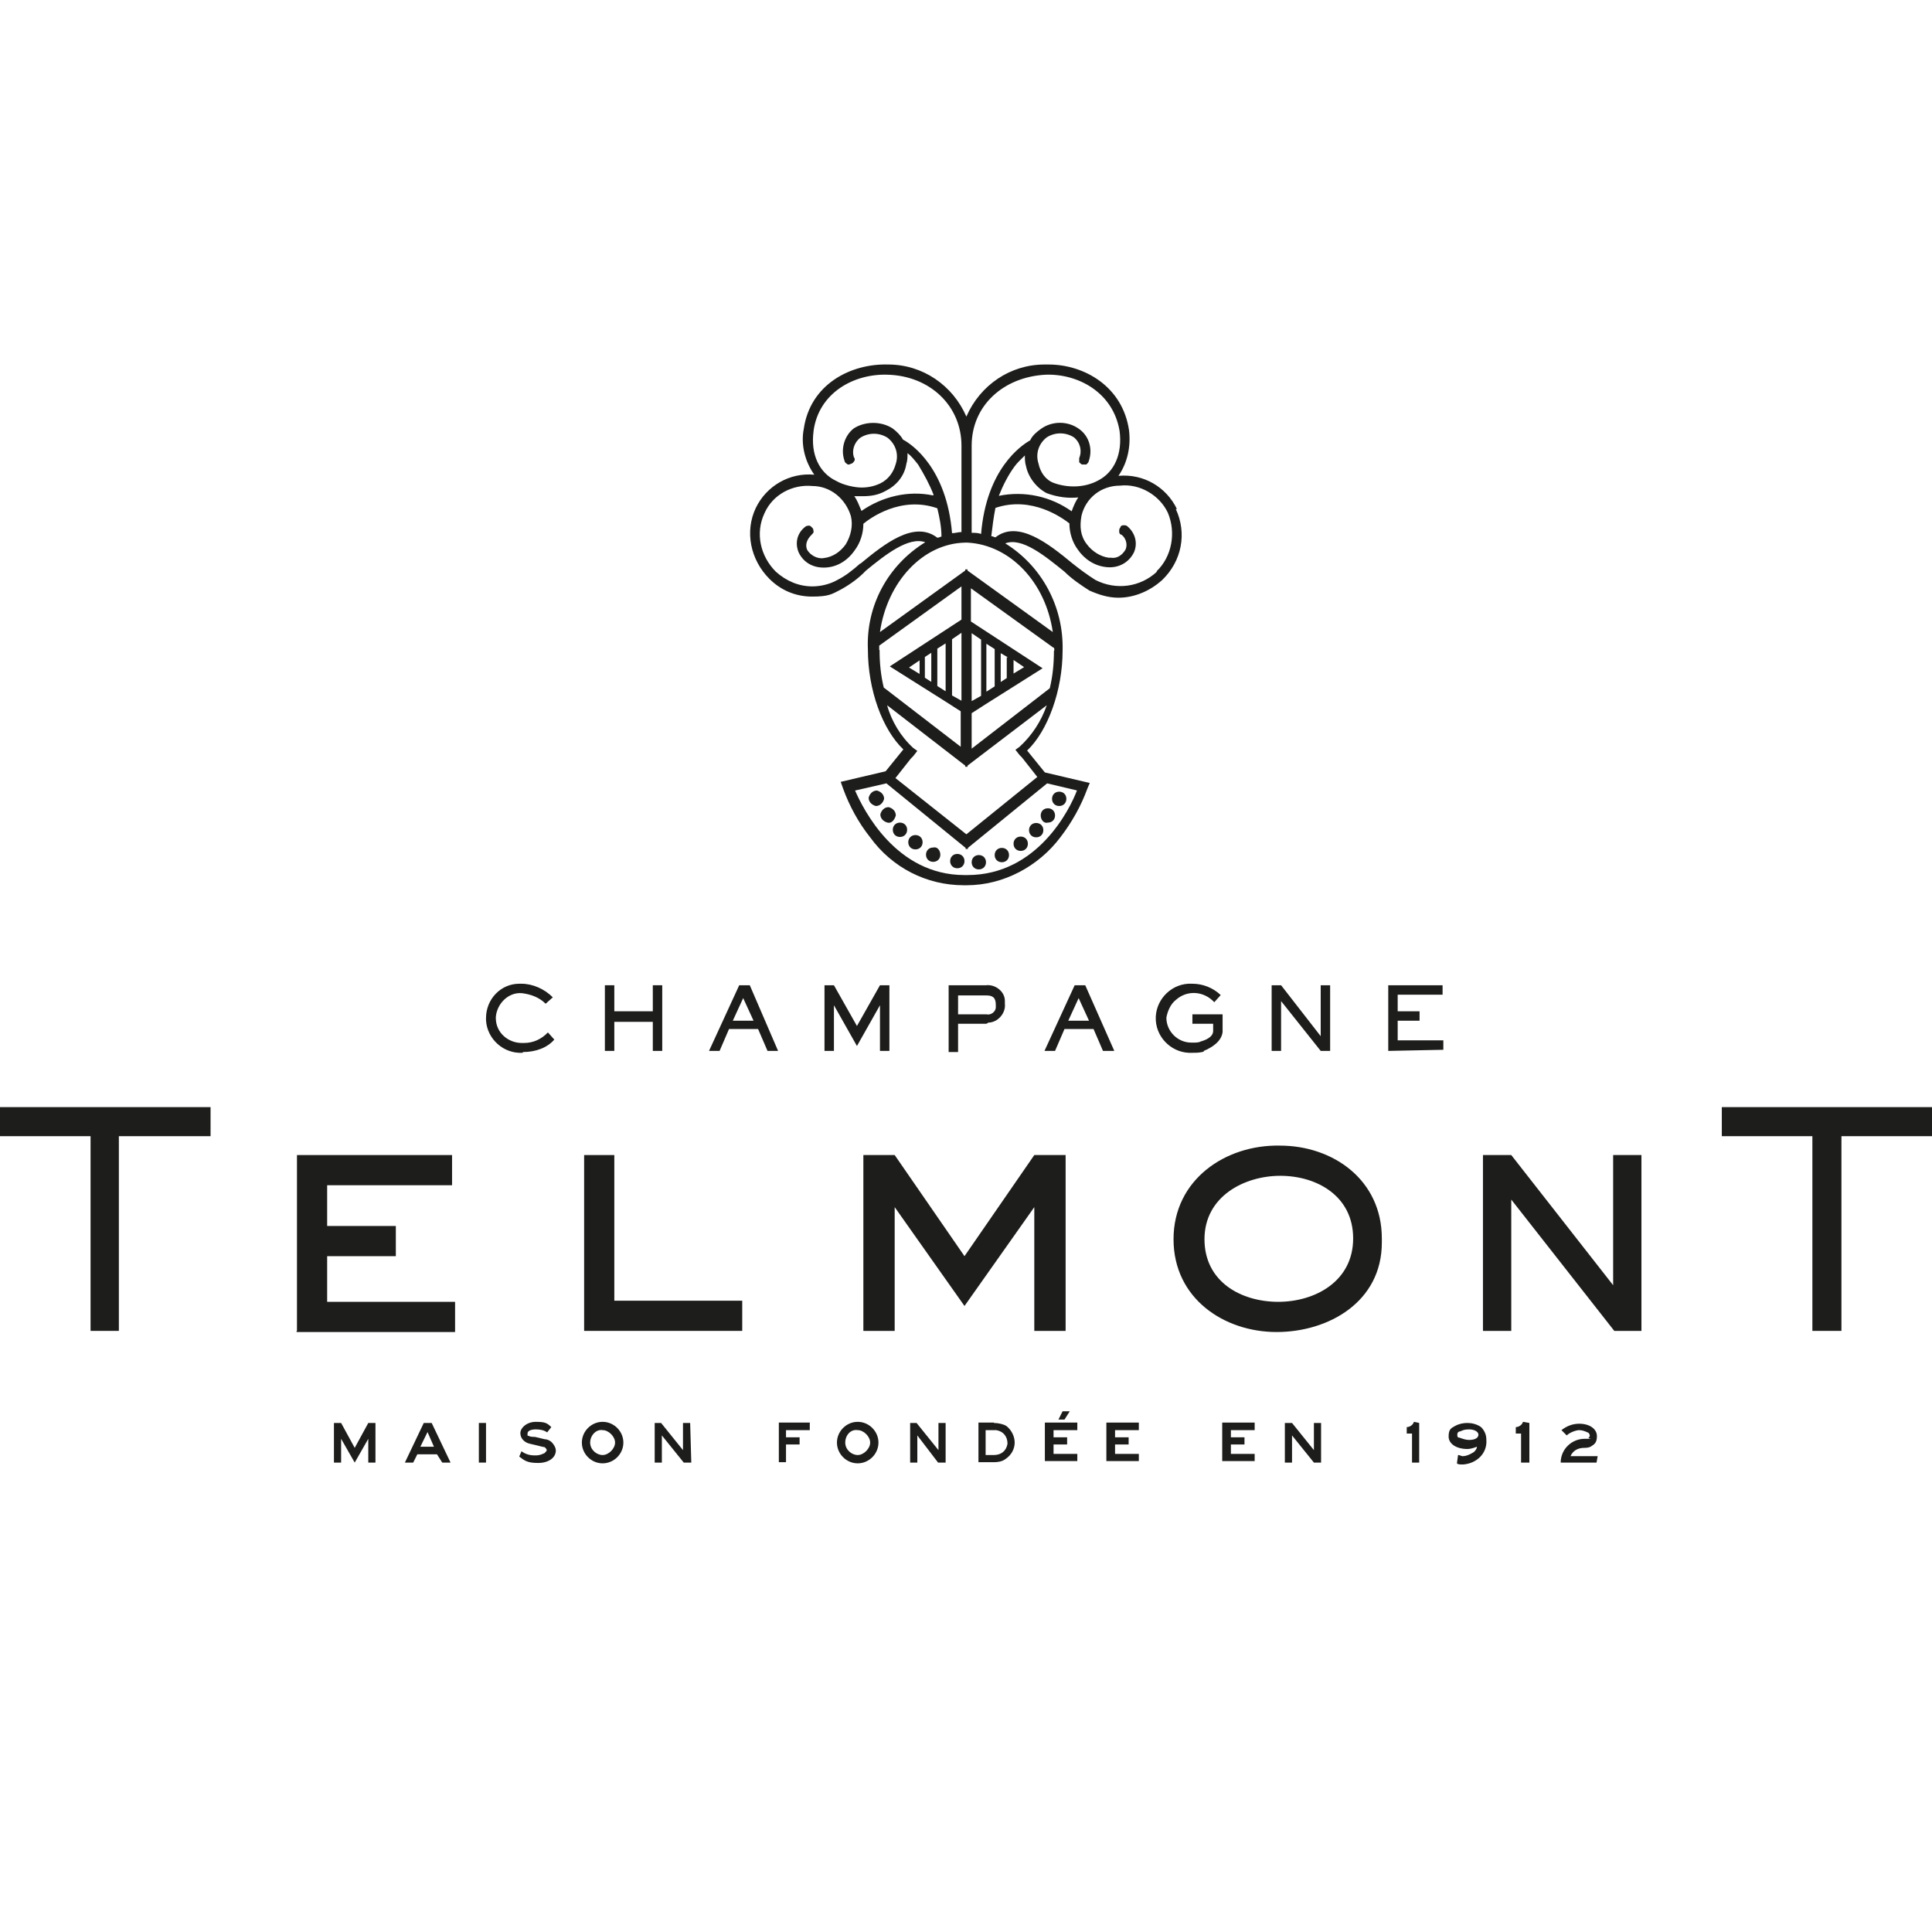 <?xml version="1.0" encoding="UTF-8"?>
<svg id="Calque_1" xmlns="http://www.w3.org/2000/svg" version="1.1" viewBox="0 0 512 512">
  <!-- Generator: Adobe Illustrator 29.2.1, SVG Export Plug-In . SVG Version: 2.1.0 Build 116)  -->
  <defs>
    <style>
      .st0 {
        fill: #1d1d1b;
      }
    </style>
  </defs>
  <g>
    <g>
      <path class="st0" d="M138.5,279c-5,.3-9.4-3.6-9.7-8.6v-.6c0-5,3.9-9.1,8.8-9.1h.6c3,0,6.1,1.4,8.3,3.6l-1.9,1.7c-1.7-1.7-3.9-2.5-6.3-2.8-3.6-.3-6.6,2.8-6.9,6.3v.3c0,3.9,3.3,6.6,6.9,6.6h.6c2.5,0,4.7-1.1,6.3-2.8l1.7,1.9c-1.9,2.2-5,3.3-8.3,3.3"/>
      <path class="st0" d="M173,278.5h0v-7.7h-10.2v7.7h-2.5v-17.4h2.5v6.9h10.2v-6.9h2.5v17.4h-2.5Z"/>
      <path class="st0" d="M197,264.4h0l-2.8,6.1h5.5l-2.8-6.1ZM203.4,278.5h0l-2.5-5.8h-7.7l-2.5,5.8h-2.8l8-17.4h2.8l7.5,17.4h-2.8Z"/>
      <path class="st0" d="M233.2,278.5h0v-12.1l-6.1,10.8-6.1-10.8v12.1h-2.5v-17.4h2.5l6.1,10.8,6.1-10.8h2.5v17.4h-2.5Z"/>
      <path class="st0" d="M261.4,263.8h-7.5v5h7.5c1.1.3,2.5-.6,2.5-1.9v-.6c0-1.9-.8-2.5-2.5-2.5M261.4,271.3h-7.5v7.5h-2.5v-17.7h9.9c2.5-.3,5,1.7,5,4.1v.8c.3,2.5-1.9,5-4.4,5q-.3.3-.6.3"/>
      <path class="st0" d="M285.9,264.4h0l-2.8,6.1h5.5l-2.8-6.1ZM292.3,278.5h0l-2.5-5.8h-7.7l-2.5,5.8h-2.8l8-17.4h2.8l7.7,17.4h-3Z"/>
      <path class="st0" d="M319,278.7c-1.1.3-1.9.3-3,.3-5,.3-9.4-3.6-9.7-8.6-.3-5,3.6-9.4,8.6-9.7h1.1c2.8,0,5.5,1.1,7.5,3l-1.7,1.9c-2.8-3-7.2-3.3-10.2-.6-1.4,1.1-2.2,3-2.5,4.7,0,3.6,3,6.6,6.6,6.6h.6c.6,0,1.4,0,1.9-.3,1.1-.3,3.3-1.1,3.3-2.8v-1.9h-5.5v-2.5h8v4.7c-.3,2.5-2.8,4.1-5,5"/>
      <path class="st0" d="M350,278.5h0l-10.5-13.2v13.2h-2.5v-17.4h2.5l10.5,13.5v-13.5h2.5v17.4h-2.5Z"/>
      <path class="st0" d="M367.9,278.5h0v-17.4h14.4v2.5h-11.9v4.4h5.8v2.5h-5.8v5.2h12.1v2.5l-14.6.3Z"/>
    </g>
    <g>
      <path class="st0" d="M78.7,352.7h0v-46.6h41.1v8h-33.1v10.8h18.2v8h-18.2v12.1h33.9v8h-42v-.3Z"/>
      <path class="st0" d="M154.8,352.7h0v-46.6h8v38.6h33.9v8h-42Z"/>
      <path class="st0" d="M338.7,345c9.9,0,19.9-5.5,19.9-16.8s-9.7-16.6-19.3-16.6-20.1,5.5-20.1,16.8,9.7,16.6,19.6,16.6M339.2,303.6c14.1,0,27,9.1,27,24.6v1.1c0,15.7-14.1,23.7-27.9,23.7s-27.3-8.8-27.3-24.6,13.8-25.1,28.2-24.8"/>
      <path class="st0" d="M427.8,352.7h0l-27.3-34.8v34.8h-7.5v-46.6h7.5l27,34.5v-34.5h7.5v46.6h-7.2Z"/>
      <path class="st0" d="M274.1,352.7h0v-32.8l-18.5,26.2-18.5-26.2v32.8h-8.3v-46.6h8.3l18.5,26.8,18.5-26.8h8.3v46.6h-8.3Z"/>
      <path class="st0" d="M488,301.1h0v51.6h-7.7v-51.6h-24v-7.7h55.8v7.7h-24Z"/>
      <path class="st0" d="M31.5,301.1h0v51.6h-7.5v-51.6H0v-7.7h55.8v7.7h-24.3Z"/>
    </g>
    <g>
      <path class="st0" d="M99.5,387.6h-1.9v-6.3l-3.6,6.3-3.6-6.3v6.3h-1.9v-10.5h1.9l3.6,6.6,3.6-6.6h1.9v10.5Z"/>
      <path class="st0" d="M115,383.4h0l-1.7-3.9-1.9,3.9h3.6ZM114.4,377.1h0l5,10.5h-2.2l-1.4-2.2h-5.2l-1.1,2.2h-2.2l5-10.5s2.2,0,2.2,0Z"/>
      <path class="st0" d="M128.8,387.6h-1.9v-10.5h1.9v10.5Z"/>
      <path class="st0" d="M145,379.6c-.8-.6-1.9-.8-3-.8s-2.2.3-2.2,1.1,0,.6.3.6q.3.3,1.7.3l2.5.6c.6,0,1.4.3,1.9.8s1.1,1.4,1.1,2.2c0,1.9-1.9,3.3-4.7,3.3s-3.6-.6-5-1.7l.6-1.4c1.1.8,2.2,1.1,3.6,1.1s1.7-.3,2.5-.6c.3-.3.6-.6.6-.8s-.3-.6-.6-.8q-.3,0-1.4-.3l-2.5-.6c-1.4-.3-2.5-1.4-2.5-2.8s1.7-3,4.1-3,3,.3,4.1,1.4l-1.1,1.4Z"/>
      <path class="st0" d="M156.4,382.3c0,1.9,1.7,3.3,3.3,3.3s3.3-1.7,3.3-3.3-1.7-3.3-3.3-3.3h0c-1.7-.3-3.3,1.4-3.3,3.3M165.2,382.3c0,3-2.5,5.5-5.5,5.5s-5.5-2.5-5.5-5.5,2.5-5.5,5.5-5.5,5.5,2.5,5.5,5.5h0"/>
      <path class="st0" d="M183.1,387.6h-1.9l-5.8-7.2v7.2h-1.9v-10.5h1.7l5.8,7.2v-7.2h1.9l.3,10.5Z"/>
      <path class="st0" d="M214.6,377.1h0v1.9h-6.3v1.9h3.6v1.9h-3.6v4.7h-1.9v-10.5h8.3Z"/>
      <path class="st0" d="M224,382.3c0,1.9,1.7,3.3,3.3,3.3s3.3-1.7,3.3-3.3-1.7-3.3-3.3-3.3h0c-1.9-.3-3.3,1.4-3.3,3.3M232.8,382.3c0,3-2.5,5.5-5.5,5.5s-5.5-2.5-5.5-5.5,2.5-5.5,5.5-5.5,5.5,2.5,5.5,5.5h0"/>
      <path class="st0" d="M250.5,387.6h-1.9l-5.5-7.2v7.2h-1.9v-10.5h1.7l5.8,7.2v-7.2h1.9v10.5Z"/>
      <path class="st0" d="M263.4,385.6c1.9,0,3.3-1.1,3.6-3,0-1.9-1.1-3.3-3-3.6h-2.8v6.6h2.2ZM263.4,377.1c1.1,0,2.5.3,3.3.8,1.4,1.1,2.2,2.8,2.2,4.4s-.8,3.3-2.5,4.4c-.8.6-1.9.8-3,.8h-4.1v-10.5h4.1Z"/>
      <path class="st0" d="M282.2,376.2h-1.7l1.1-2.2h1.9l-1.4,2.2ZM285.5,377.1h0v1.9h-6.3v1.9h3.6v1.9h-3.6v2.5h6.3v1.9h-8.6v-10.2h8.6Z"/>
      <path class="st0" d="M301.8,377.1h0v1.9h-6.3v1.9h3.6v1.9h-3.6v2.5h6.3v1.9h-8.6v-10.2h8.6Z"/>
      <path class="st0" d="M332.5,377.1h0v1.9h-6.3v1.9h3.6v1.9h-3.6v2.5h6.3v1.9h-8.6v-10.2h8.6Z"/>
      <path class="st0" d="M350.1,387.6h-1.9l-5.8-7.2v7.2h-1.9v-10.5h1.9l5.8,7.2v-7.2h1.9v10.5Z"/>
      <path class="st0" d="M376.1,377.1h0v10.5h-1.9v-7.7h-1.4v-1.7c.8,0,1.7-.6,1.9-1.4l1.4.3Z"/>
      <path class="st0" d="M386.8,379.3c-.6.3-.6.6-.6,1.1s.3.6.6.6c.8.3,1.7.6,2.5.6,1.7,0,2.5-.6,2.5-1.4s-1.1-1.4-2.5-1.4-1.7.3-2.5.6M386.5,385.6c.3,0,.8.3,1.1.3,1.1,0,2.2-.6,3-1.1.3-.3.8-.8.8-1.4-.8.3-1.7.6-2.5.6-3,0-5-1.4-5-3.3s.6-2.2,1.7-2.8,2.2-.8,3.3-.8,2.5.3,3.6,1.1c.8.8,1.4,1.9,1.4,3.3.3,3.6-2.5,6.3-6.1,6.6h-.3c-.6,0-1.1,0-1.4-.3l.3-2.2Z"/>
      <path class="st0" d="M405.3,377.1h0v10.5h-2.2v-7.7h-1.4v-1.7c.8,0,1.7-.6,1.9-1.4l1.7.3Z"/>
      <path class="st0" d="M423.3,387.6h-9.7c0-3.6,3-6.3,6.3-6.3s.8,0,1.1-.3.3-.3.3-.6-.3-.8-.6-.8c-.6-.3-1.4-.6-2.2-.6s-2.5.6-3.3,1.4l-1.4-1.4c1.4-1.1,3-1.7,4.7-1.7,2.8,0,4.7,1.4,4.7,3.3s-.8,2.2-1.7,2.8q-.6.3-1.7.3c-1.7,0-3,.8-3.6,2.2h7.2l-.3,1.7Z"/>
    </g>
  </g>
  <g>
    <path class="st0" d="M234.3,211.7c0-1.1-.8-1.9-1.9-2.2-1.1,0-1.9.8-2.2,1.9,0,1.1.8,1.9,1.9,2.2h0c1.1,0,1.9-.8,2.2-1.9"/>
    <path class="st0" d="M237.4,216.1c0-1.1-.8-1.9-1.9-2.2-1.1,0-1.9.8-2.2,1.9,0,1.1.8,1.9,1.9,2.2h0c1.1.3,1.9-.8,2.2-1.9"/>
    <path class="st0" d="M238.5,218c-1.1,0-1.9.8-1.9,1.9s.8,1.9,1.9,1.9,1.9-.8,1.9-1.9c0-1.1-.8-1.9-1.9-1.9h0"/>
    <path class="st0" d="M242.6,221.3c-1.1,0-1.9.8-1.9,1.9s.8,1.9,1.9,1.9,1.9-.8,1.9-1.9-.8-1.9-1.9-1.9"/>
    <path class="st0" d="M247.3,224.6c-1.1,0-1.9.8-1.9,1.9s.8,1.9,1.9,1.9,1.9-.8,1.9-1.9c0-1.1-.8-2.2-1.9-1.9"/>
    <path class="st0" d="M253.7,226.3c-1.1,0-1.9.8-1.9,1.9s.8,1.9,1.9,1.9,1.9-.8,1.9-1.9-.8-1.9-1.9-1.9"/>
    <path class="st0" d="M277.7,218c1.1,0,1.9-.8,1.9-1.9s-.8-1.9-1.9-1.9-1.9.8-1.9,1.9.8,2.2,1.9,1.9c0,.3,0,0,0,0"/>
    <path class="st0" d="M274.6,221.9c1.1,0,1.9-.8,1.9-1.9s-.8-1.9-1.9-1.9-1.9.8-1.9,1.9.8,1.9,1.9,1.9"/>
    <path class="st0" d="M270.5,225.5c1.1,0,1.9-.8,1.9-1.9s-.8-1.9-1.9-1.9-1.9.8-1.9,1.9.8,1.9,1.9,1.9h0"/>
    <path class="st0" d="M265.5,228.5c1.1,0,1.9-.8,1.9-1.9s-.8-1.9-1.9-1.9-1.9.8-1.9,1.9.8,1.9,1.9,1.9h0"/>
    <path class="st0" d="M259.4,230.4c1.1,0,1.9-.8,1.9-1.9s-.8-1.9-1.9-1.9-1.9.8-1.9,1.9.8,1.9,1.9,1.9"/>
    <path class="st0" d="M306.6,151.5c-4.4,4.1-10.8,5-16.3,2.2-2.2-1.4-4.1-2.8-6.1-4.4-6.3-5.2-14.4-11.6-20.4-6.9-.3,0-.6-.3-1.1-.3.3-2.5.6-5,1.1-7.5,9.7-3.3,17.9,2.8,19.6,4.1,0,2.5.8,5,2.2,6.9,1.7,2.5,4.4,4.4,7.7,4.7,3,.3,5.8-1.1,7.2-3.9,1.1-2.5.3-5.2-1.7-6.9-.3-.3-.6-.3-1.1-.3s-.8.3-.8.6c-.3.3-.3.6-.3,1.1s.3.8.6.8c1.1.8,1.7,2.5,1.1,3.9-.8,1.4-2.2,2.5-3.9,2.2h-.6c-2.2-.3-4.4-1.7-5.8-3.6-1.7-2.2-1.9-4.7-1.4-7.5,1.1-4.7,5.2-8,10.2-8,5.2-.6,10.5,2.5,12.7,7.2,2.2,5.2,1.1,11.6-3,15.5M279,167.5h0l-22.6-16.3v-.3h-.6v.3l-22.6,16.3c1.9-13.2,11.3-23.5,22.6-23.7h.6c11.3.6,20.7,10.5,22.6,23.7M268.6,178.5h0v-3.6l2.8,1.9-2.8,1.7ZM265.2,180.8h0v-7.7l1.9,1.1h-.3v5.5l-1.7,1.1ZM263.6,181.9h0l-2.2,1.4v-12.7l2.2,1.4h0v9.9ZM257.5,185.7h0v-17.9l2.5,1.7v14.9l-2.5,1.4ZM279.3,172.5c0,3.3-.3,6.6-1.1,9.9l-20.7,16v-9.4l3.9-2.5h0l14.9-9.4-19-12.4v-8.8l21.8,15.7c.3,0,.3.3.3.8M270.2,197.9h0l-1.1.8,1.1,1.4.6.6,4.1,5.2-18.8,15.2-18.8-14.9,4.1-5.2.6-.6,1.1-1.4-1.1-.8c-3.3-3-5.8-7.2-6.9-11.3l20.7,16v.3h.6v-.3l21-16c-1.4,4.1-3.9,8-7.2,11M285.4,209.5c-1.9,5-10.5,22.4-29,22.4h-.8c-18.2,0-26.8-17.4-29-22.4l8.3-1.9,21,17.1v.3h.6v-.3l21-17.1,8,1.9ZM243.7,175h0v3.6l-2.8-1.7,2.8-1.9ZM245.1,174.1h0l1.7-1.1v7.7l-1.7-1.1v-5.5h0ZM248.4,171.9h0l2.2-1.4v12.7l-2.2-1.4v-9.9h0ZM254.8,167.8h0v17.9l-2.5-1.4v-14.9l2.5-1.7ZM233,172.2v-1.1l21.8-15.7v8.8l-19,12.4,14.9,9.4h0l3.9,2.5v9.4l-20.4-15.7c-.8-3.3-1.1-6.6-1.1-9.9M228,149.3c-1.9,1.7-3.9,3.3-6.1,4.4-1.9,1.1-4.4,1.7-6.6,1.7-3.6,0-6.9-1.4-9.7-3.9-4.1-4.1-5.5-10.2-3-15.5,2.2-5,7.5-7.7,12.7-7.2,4.7,0,8.8,3.3,10.2,8,.6,2.5,0,5.2-1.4,7.5-1.4,1.9-3.3,3.3-5.8,3.6-1.7.3-3.6-.8-4.4-2.2-.6-1.4,0-2.8,1.1-3.9.3-.3.6-.6.6-.8s0-.8-.3-1.1c-.3-.3-.6-.6-.8-.6s-.8,0-1.1.3c-2.2,1.7-2.8,4.4-1.7,6.9,1.4,2.8,4.1,4.1,7.2,3.9s5.8-1.9,7.7-4.7c1.4-1.9,2.2-4.4,2.2-6.9,1.7-1.4,9.9-7.5,19.6-4.1.6,2.5,1.1,5,1.1,7.5-.3,0-.6.3-1.1.3-6.1-4.7-14.1,1.7-20.4,6.9M247.3,131.3c-6.6-1.4-13.5.3-19,4.1-.6-1.4-1.1-2.8-1.9-3.9h2.2c2.2,0,4.1-.3,6.1-1.4,2.8-1.4,5-3.9,5.5-7.2.3-.8.3-1.9.3-2.8,1.1.8,1.9,1.9,2.8,3,1.7,2.8,3,5.2,4.1,8M215.6,114.2c1.4-10.2,10.8-15.2,19.6-14.9,11.3.3,19.6,8.3,19.6,18.8v22.9c-.8,0-1.7.3-2.5.3-1.4-17.1-10.5-23.5-13-24.8-.6-1.1-1.7-2.2-2.8-3-3-1.9-7.2-1.9-10.2,0-2.5,1.9-3.6,5.5-2.5,8.6,0,.3.3.6.6.8.3.3.6.3,1.1,0,.3,0,.6-.3.8-.6.3-.3.3-.8,0-1.1-.6-1.7,0-3.9,1.7-5.2,2.2-1.4,5-1.4,7.2,0,2.2,1.7,3,4.4,2.2,6.9-.6,2.2-1.9,4.1-4.1,5.2-1.7.8-3.3,1.1-5,1.1s-4.7-.6-6.6-1.7c-4.7-2.2-6.9-7.2-6.1-13.2M285.9,131.6c-.8,1.1-1.4,2.5-1.9,3.9-5.5-3.9-12.4-5.5-19.3-4.1,1.1-2.8,2.5-5.5,4.1-7.7.8-1.1,1.7-1.9,2.8-3,0,.8,0,1.9.3,2.8.6,3,2.8,5.8,5.5,7.2,3,1.1,5.8,1.4,8.6,1.1M257.5,118.1c0-10.5,8.3-18.2,19.6-18.8,8.6-.3,17.9,4.7,19.6,14.9.8,6.1-1.4,11-5.8,13.2-3.6,1.9-8,1.9-11.6.6-2.2-.8-3.6-2.8-4.1-5.2-.8-2.5,0-5.2,2.2-6.9,2.2-1.4,5-1.4,7.2,0,1.7,1.4,2.2,3.6,1.4,5.5v1.1c.3.3.6.6.8.6h1.1c.3-.3.6-.6.6-.8,1.1-3,.3-6.6-2.5-8.6-3-2.2-7.2-2.2-10.2,0-1.1.8-2.2,1.7-2.8,3-2.5,1.4-11.6,7.7-13,24.8-.8-.3-1.7-.3-2.5-.3v-18.5c0-1.9,0-3.3,0-4.7M311.9,134.9c-2.8-5.8-8.8-9.4-15.5-8.8,2.5-3.6,3.3-8,2.8-12.1-1.7-11.6-11.9-17.4-21.3-17.4h-1.1c-9.1,0-17.1,5.5-20.7,13.8-3.6-8.3-11.6-13.8-20.7-13.8-9.9-.3-20.7,5.2-22.4,17.1-.8,4.1.3,8.6,2.8,12.1-6.6-.6-12.7,3-15.5,8.8-3,6.3-1.4,13.8,3.6,18.8,3,3,6.9,4.7,11.3,4.7s5.2-.6,7.7-1.9c2.5-1.4,4.7-3,6.6-5,5-4.1,11.3-9.1,15.7-7.5-9.9,6.1-15.7,16.8-15.2,28.4,0,10.8,3.9,21.3,9.4,26.5l-4.7,5.8h0l-11.9,2.8.6,1.7c1.7,4.7,4.1,9.1,7.2,13,5.8,8,14.9,12.7,24.8,12.7h.8c9.7,0,19-5,24.8-12.7,3-3.9,5.5-8.3,7.2-13l.6-1.4-11.9-2.8h0l-4.7-5.8c5.5-5.2,9.4-16,9.4-26.5.3-11.6-5.5-22.4-15.2-28.4,4.4-1.7,10.5,3.3,15.7,7.5,1.9,1.9,4.4,3.6,6.6,5,2.5,1.1,5,1.9,7.7,1.9,4.1,0,8.3-1.7,11.6-4.7,5.2-5,6.6-12.4,3.6-18.8"/>
    <path class="st0" d="M280.7,213.6c1.1,0,1.9-.8,1.9-1.9s-.8-1.9-1.9-1.9-1.9.8-1.9,1.9.8,1.9,1.9,1.9"/>
  </g>
</svg>